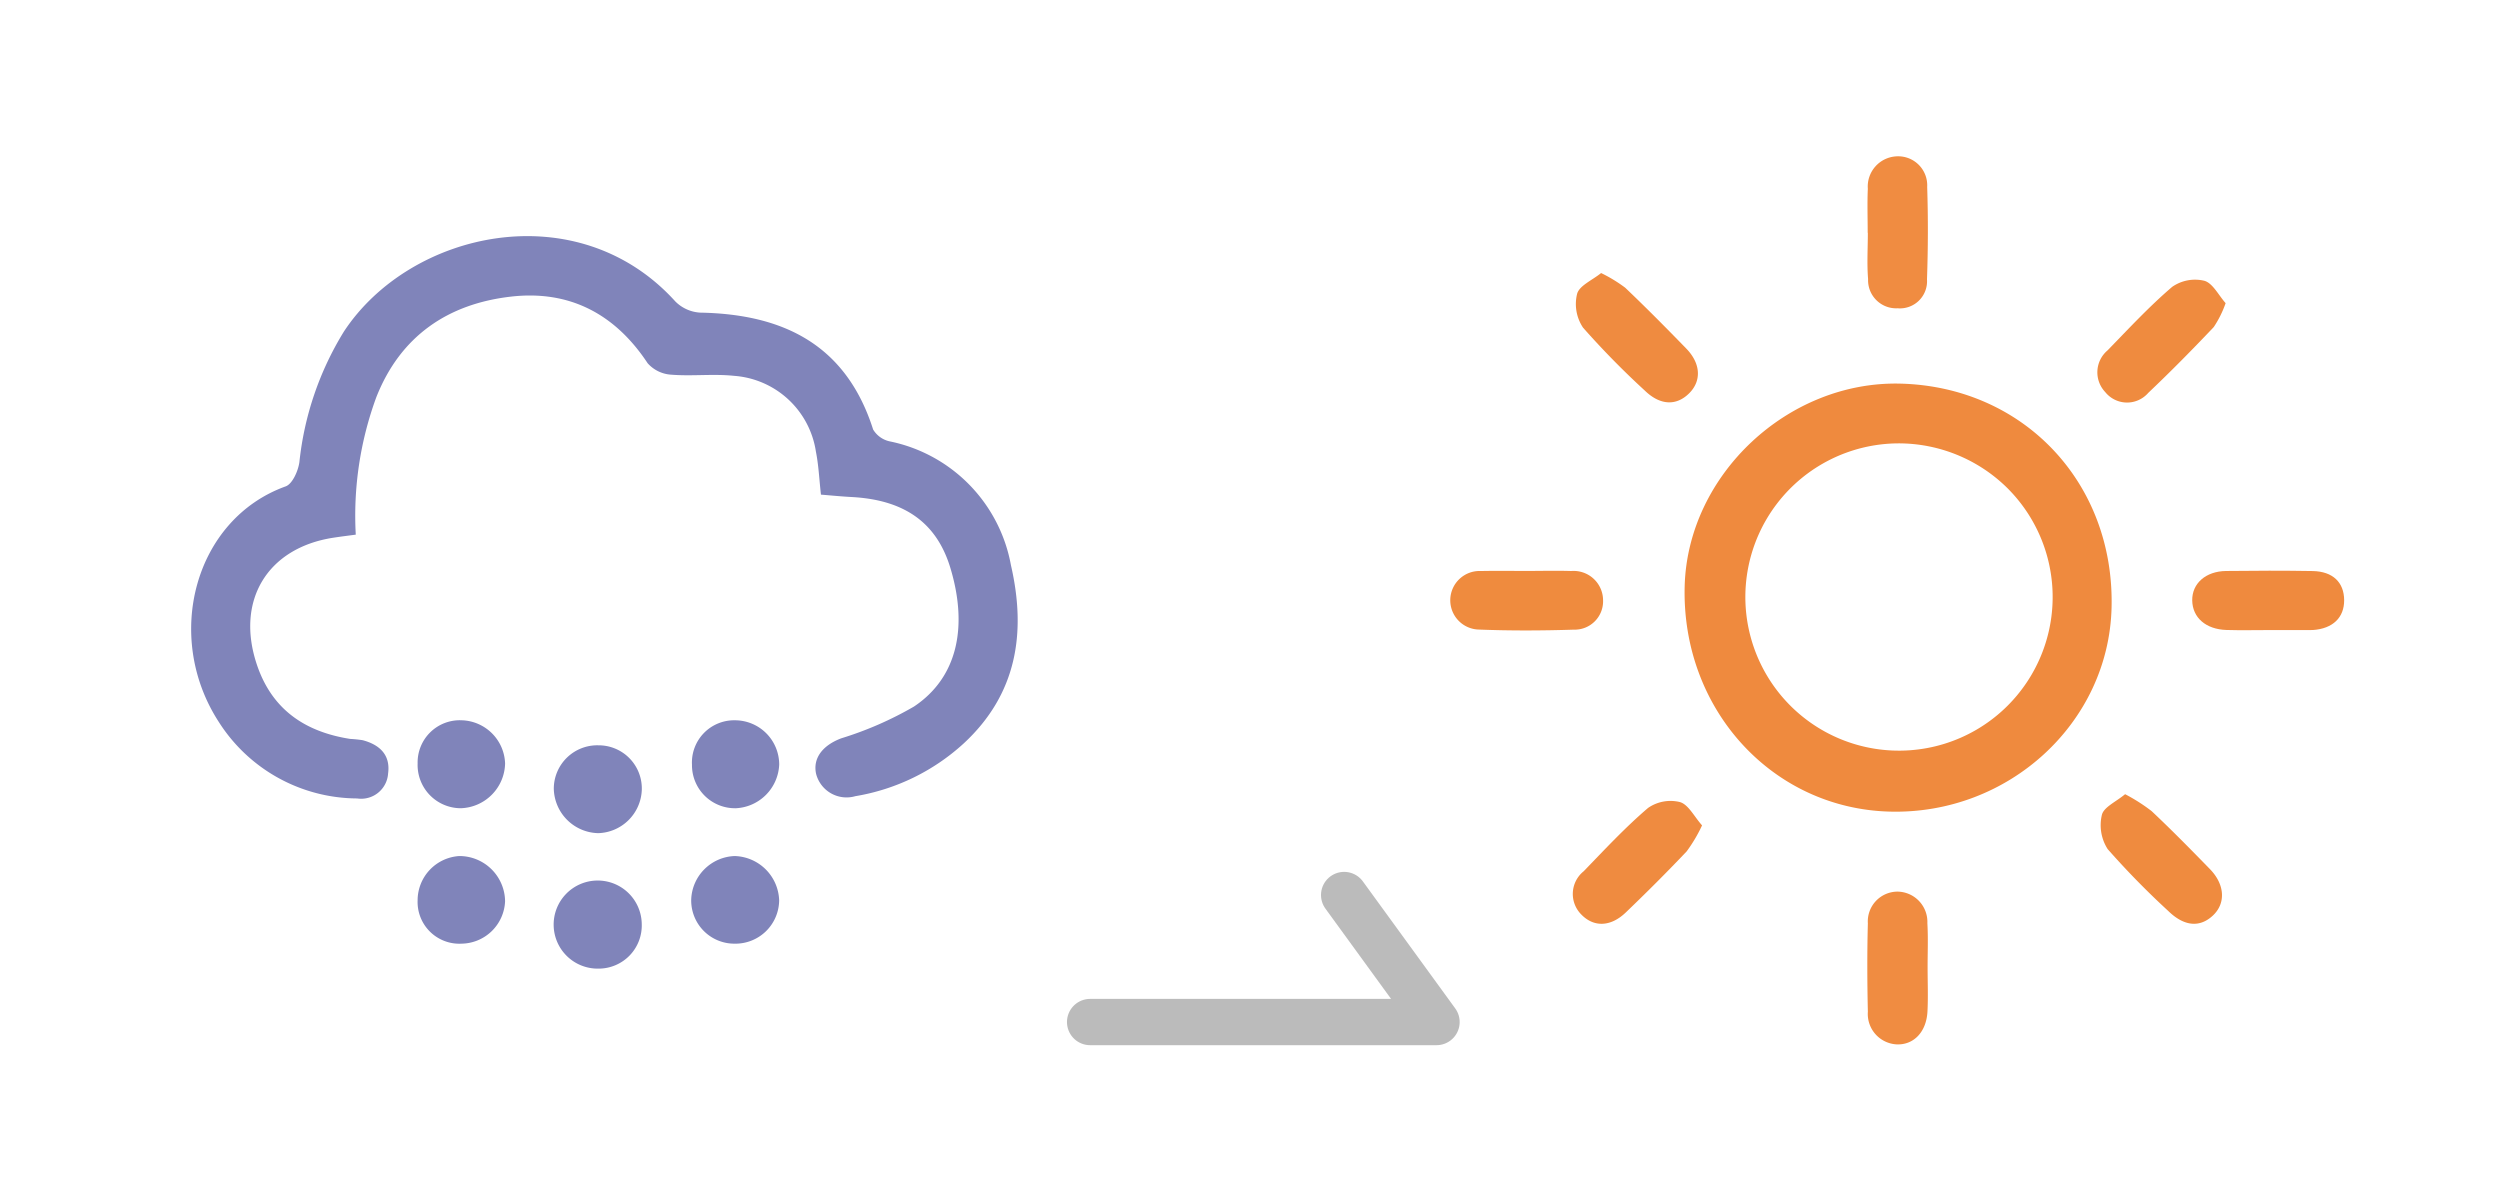 <svg xmlns="http://www.w3.org/2000/svg" width="216" height="104" viewBox="0 0 216 104">
  <g id="icon_day04_04" transform="translate(-2240.657 -455.23)">
    <path id="パス_10" data-name="パス 10" d="M2335.1,543.994h29.929l-7.981-10.974" transform="translate(-0.257 -0.46)" fill="none" stroke="#bbb" stroke-linecap="round" stroke-linejoin="round" stroke-width="4"/>
    <g id="グループ_51" data-name="グループ 51" transform="translate(2240.657 455.783)">
      <path id="パス_345" data-name="パス 345" d="M2240.657,455.783h104V559.23h-104Zm70.93,42.159c.908.073,1.8.162,2.705.213,4.554.256,7.313,2.241,8.481,6.116,1.546,5.128.557,9.432-3.154,11.889a30.284,30.284,0,0,1-6.268,2.724c-1.572.583-2.482,1.672-2.191,3.043a2.718,2.718,0,0,0,3.393,1.935,18.353,18.353,0,0,0,9.373-4.542c4.588-4.232,5.414-9.5,4.073-15.305a13.319,13.319,0,0,0-10.46-10.643,2.211,2.211,0,0,1-1.447-1.021c-2.333-7.286-7.747-9.918-14.94-10.046a3.3,3.3,0,0,1-2.147-.958c-8.46-9.3-22.914-6.08-28.643,2.591a26.591,26.591,0,0,0-3.842,11.219c-.106.754-.6,1.871-1.184,2.08-7.863,2.815-10.594,12.879-5.773,20.255a14.262,14.262,0,0,0,11.945,6.565,2.342,2.342,0,0,0,1.814-.489,2.316,2.316,0,0,0,.863-1.661c.216-1.591-.733-2.469-2.194-2.856a10.775,10.775,0,0,0-1.086-.111c-3.913-.61-6.772-2.539-8.066-6.408-1.833-5.482.912-10,6.6-10.881.642-.1,1.288-.177,1.952-.267a29.388,29.388,0,0,1,1.785-11.837c2.088-5.244,6.191-8.007,11.651-8.622,5.026-.566,8.964,1.486,11.781,5.725a2.962,2.962,0,0,0,2.031.986c1.8.145,3.639-.088,5.432.1a7.7,7.7,0,0,1,7.076,6.51C2311.383,495.413,2311.437,496.62,2311.587,497.942ZM2276.74,521.2a3.709,3.709,0,0,0,1.044,2.712,3.749,3.749,0,0,0,2.686,1.139,3.945,3.945,0,0,0,3.828-3.841,3.852,3.852,0,0,0-3.728-3.717,3.655,3.655,0,0,0-2.727,1.023A3.616,3.616,0,0,0,2276.74,521.2Zm23.7.1a3.691,3.691,0,0,0,1.1,2.685,3.731,3.731,0,0,0,2.712,1.067,3.931,3.931,0,0,0,3.72-3.751,3.815,3.815,0,0,0-3.811-3.807,3.659,3.659,0,0,0-2.693,1.1,3.619,3.619,0,0,0-1.03,2.707Zm-8.062-1.642a3.768,3.768,0,0,0-2.729,1.046,3.728,3.728,0,0,0-1.148,2.675,3.917,3.917,0,0,0,3.841,3.828,3.876,3.876,0,0,0,3.763-3.7,3.7,3.7,0,0,0-1.039-2.713,3.74,3.74,0,0,0-2.684-1.139Zm0,19.259a3.738,3.738,0,0,0,2.688-1.134,3.7,3.7,0,0,0,1.043-2.713,3.81,3.81,0,1,0-3.732,3.845Zm-11.85-2.157a3.814,3.814,0,0,0,3.77-3.645,3.941,3.941,0,0,0-3.957-3.886,3.828,3.828,0,0,0-3.6,3.806,3.579,3.579,0,0,0,1.069,2.692,3.619,3.619,0,0,0,2.718,1.032Zm23.579,0a3.792,3.792,0,0,0,2.716-1.055,3.751,3.751,0,0,0,1.154-2.663,3.947,3.947,0,0,0-3.844-3.813,3.89,3.89,0,0,0-3.753,3.7,3.7,3.7,0,0,0,1.047,2.7,3.741,3.741,0,0,0,2.679,1.131Z" transform="translate(-2240.657 -455.783)" fill="#fefefe" opacity="0"/>
      <path id="パス_346" data-name="パス 346" d="M2311.587,498.167c-.15-1.329-.2-2.542-.436-3.72a7.716,7.716,0,0,0-7.076-6.545c-1.793-.189-3.63.046-5.432-.1a2.956,2.956,0,0,1-2.031-.991c-2.817-4.262-6.755-6.325-11.781-5.756-5.46.618-9.563,3.4-11.651,8.668a29.686,29.686,0,0,0-1.785,11.9c-.664.09-1.31.168-1.952.268-5.692.883-8.437,5.428-6.6,10.939,1.294,3.889,4.153,5.829,8.066,6.442a10.748,10.748,0,0,1,1.086.112c1.461.389,2.41,1.268,2.194,2.871a2.333,2.333,0,0,1-2.677,2.161,14.244,14.244,0,0,1-11.945-6.6c-4.821-7.415-2.09-17.533,5.773-20.363.583-.21,1.078-1.333,1.184-2.091a26.828,26.828,0,0,1,3.842-11.279c5.729-8.718,20.183-11.955,28.643-2.605a3.29,3.29,0,0,0,2.147.963c7.193.132,12.607,2.778,14.94,10.1a2.212,2.212,0,0,0,1.447,1.026,13.357,13.357,0,0,1,10.46,10.7c1.341,5.834.515,11.132-4.073,15.387a18.313,18.313,0,0,1-9.373,4.566,2.716,2.716,0,0,1-3.393-1.945c-.291-1.378.619-2.473,2.191-3.059a30.215,30.215,0,0,0,6.268-2.739c3.711-2.47,4.7-6.8,3.154-11.952-1.168-3.9-3.927-5.892-8.481-6.149C2313.392,498.33,2312.5,498.24,2311.587,498.167Z" transform="translate(-2240.657 -455.983)" fill="#8084ba"/>
      <path id="パス_347" data-name="パス 347" d="M2276.74,521.545a3.645,3.645,0,0,1,3.829-3.726,3.862,3.862,0,0,1,3.728,3.737,3.956,3.956,0,0,1-3.828,3.861,3.739,3.739,0,0,1-3.729-3.872Z" transform="translate(-2240.657 -456.139)" fill="#8084ba"/>
      <path id="パス_348" data-name="パス 348" d="M2300.443,521.644a3.649,3.649,0,0,1,3.727-3.825,3.825,3.825,0,0,1,3.81,3.827,3.942,3.942,0,0,1-3.719,3.771,3.72,3.72,0,0,1-3.817-3.773Z" transform="translate(-2240.657 -456.139)" fill="#8084ba"/>
      <path id="パス_349" data-name="パス 349" d="M2292.381,519.993a3.731,3.731,0,0,1,3.727,3.871,3.886,3.886,0,0,1-3.762,3.719,3.928,3.928,0,0,1-3.841-3.849,3.757,3.757,0,0,1,3.877-3.741Z" transform="translate(-2240.657 -456.151)" fill="#8084ba"/>
      <path id="パス_350" data-name="パス 350" d="M2292.377,539.355a3.806,3.806,0,1,1,3.727-3.867,3.729,3.729,0,0,1-3.727,3.867Z" transform="translate(-2240.657 -456.219)" fill="#8084ba"/>
      <path id="パス_351" data-name="パス 351" d="M2280.527,537.186a3.608,3.608,0,0,1-3.788-3.745,3.839,3.839,0,0,1,3.6-3.826,3.951,3.951,0,0,1,3.957,3.907,3.823,3.823,0,0,1-3.769,3.664Z" transform="translate(-2240.657 -456.206)" fill="#8084ba"/>
      <path id="パス_352" data-name="パス 352" d="M2304.106,537.186a3.731,3.731,0,0,1-3.727-3.853,3.9,3.9,0,0,1,3.753-3.718,3.957,3.957,0,0,1,3.844,3.833,3.781,3.781,0,0,1-3.87,3.738Z" transform="translate(-2240.657 -456.206)" fill="#8084ba"/>
    </g>
    <g id="グループ_56" data-name="グループ 56" transform="translate(2352.657 455.23)">
      <path id="パス_380" data-name="パス 380" d="M2457.164,558.677h-104V455.23h104Zm-51.789-70.2c-9.712-.255-18.377,7.815-18.649,17.369-.3,10.552,7.51,19.126,17.683,19.41,10.293.288,18.956-7.628,19.2-17.542a18.357,18.357,0,0,0-18.234-19.237Zm2.333,50.44c0-1.266.055-2.534-.014-3.8a2.594,2.594,0,0,0-.714-1.9,2.624,2.624,0,0,0-1.866-.814,2.582,2.582,0,0,0-1.875.813,2.554,2.554,0,0,0-.688,1.915c-.073,2.529-.062,5.062,0,7.591a2.612,2.612,0,0,0,.653,1.927,2.64,2.64,0,0,0,1.841.882c1.466.057,2.564-1.064,2.656-2.826C2407.762,541.447,2407.709,540.18,2407.708,538.915Zm-5.175-63.672h.01c0,1.324-.086,2.656.022,3.971a2.408,2.408,0,0,0,.718,1.814,2.435,2.435,0,0,0,1.83.7,2.351,2.351,0,0,0,1.846-.661,2.324,2.324,0,0,0,.694-1.826c.1-2.645.1-5.3.017-7.944a2.489,2.489,0,0,0-.727-1.9,2.517,2.517,0,0,0-1.9-.733,2.619,2.619,0,0,0-1.843.866,2.591,2.591,0,0,0-.657,1.919C2402.488,472.707,2402.533,473.979,2402.533,475.243Zm-23.034,3.593c-.768.62-1.876,1.077-2.073,1.785a3.628,3.628,0,0,0,.512,2.908,72.346,72.346,0,0,0,5.339,5.411c1.33,1.282,2.734,1.328,3.843.218,1.064-1.063.992-2.546-.264-3.832-1.73-1.772-3.479-3.525-5.275-5.229a12.636,12.636,0,0,0-2.081-1.261Zm8.723,47.738c-.683-.761-1.178-1.79-1.912-2a3.421,3.421,0,0,0-2.755.505c-1.974,1.677-3.755,3.581-5.565,5.445a2.491,2.491,0,0,0-.214,3.7c1.077,1.117,2.536,1.094,3.857-.164,1.791-1.709,3.553-3.453,5.258-5.247A12.953,12.953,0,0,0,2388.222,526.574Zm45.236-45.148c-.617-.687-1.112-1.722-1.843-1.927a3.468,3.468,0,0,0-2.771.519c-1.982,1.684-3.765,3.6-5.59,5.464a2.459,2.459,0,0,0-.2,3.581,2.429,2.429,0,0,0,3.717.072c1.941-1.829,3.819-3.726,5.659-5.657a9,9,0,0,0,1.028-2.052Zm-8.685,42.466c-.782.653-1.846,1.11-2,1.78a3.794,3.794,0,0,0,.5,2.937,70.5,70.5,0,0,0,5.227,5.311c1.378,1.34,2.726,1.455,3.859.406s1.057-2.662-.247-3.994c-1.654-1.691-3.318-3.374-5.044-4.989a15.374,15.374,0,0,0-2.295-1.451Zm-51.662-19.319c-1.331,0-2.662-.021-3.992.006a2.517,2.517,0,1,0-.145,5.033c2.718.1,5.444.1,8.163.006a2.461,2.461,0,0,0,1.823-.722,2.435,2.435,0,0,0,.708-1.821,2.528,2.528,0,0,0-.828-1.843,2.555,2.555,0,0,0-1.92-.655c-1.269-.042-2.54-.008-3.81-.005Zm64.067,5.081h3.464c.121,0,.243,0,.364,0,1.71-.118,2.7-1.065,2.693-2.569-.01-1.529-.98-2.468-2.725-2.5-2.49-.043-4.982-.035-7.473-.005-1.769.021-2.951,1.077-2.929,2.529.022,1.474,1.172,2.487,2.961,2.54,1.214.038,2.43.008,3.645.008Z" transform="translate(-2353.164 -455.23)" fill="#fefefe" opacity="0"/>
      <path id="パス_381" data-name="パス 381" d="M2405.375,488.652c10.654.28,18.488,8.591,18.229,19.34-.239,9.967-8.9,17.926-19.2,17.636-10.173-.286-17.984-8.906-17.683-19.514C2387,496.509,2395.663,488.4,2405.375,488.652Zm-.207,5.161a13.275,13.275,0,1,0,9.438,3.869,13.361,13.361,0,0,0-9.438-3.869Z" transform="translate(-2353.164 -455.506)" fill="#ef8a3e"/>
      <path id="パス_382" data-name="パス 382" d="M2407.709,539.362c0,1.272.053,2.546-.012,3.815-.092,1.771-1.19,2.9-2.656,2.841a2.634,2.634,0,0,1-2.494-2.824c-.057-2.543-.068-5.09,0-7.632a2.575,2.575,0,0,1,2.562-2.743,2.618,2.618,0,0,1,2.58,2.727C2407.763,536.814,2407.708,538.089,2407.709,539.362Z" transform="translate(-2353.164 -455.783)" fill="#f08c41"/>
      <path id="パス_383" data-name="パス 383" d="M2402.533,475.35c0-1.271-.045-2.545.011-3.813a2.613,2.613,0,0,1,2.5-2.8,2.51,2.51,0,0,1,2.629,2.643c.085,2.66.078,5.327-.017,7.986a2.344,2.344,0,0,1-2.541,2.5,2.428,2.428,0,0,1-2.548-2.523c-.108-1.322-.022-2.661-.022-3.992Z" transform="translate(-2353.164 -455.23)" fill="#f08c41"/>
      <path id="パス_384" data-name="パス 384" d="M2379.5,478.962a12.624,12.624,0,0,1,2.082,1.268c1.8,1.713,3.545,3.476,5.275,5.257,1.256,1.292,1.328,2.783.264,3.852-1.109,1.116-2.513,1.07-3.843-.219a72.581,72.581,0,0,1-5.339-5.44,3.665,3.665,0,0,1-.512-2.923C2377.623,480.045,2378.731,479.585,2379.5,478.962Z" transform="translate(-2353.164 -455.371)" fill="#ef8b40"/>
      <path id="パス_385" data-name="パス 385" d="M2388.222,526.955a13.039,13.039,0,0,1-1.331,2.247c-1.705,1.8-3.467,3.557-5.258,5.275-1.321,1.268-2.78,1.288-3.857.165a2.513,2.513,0,0,1,.214-3.719c1.81-1.871,3.591-3.788,5.565-5.474a3.406,3.406,0,0,1,2.755-.508C2387.044,525.154,2387.539,526.19,2388.222,526.955Z" transform="translate(-2353.164 -455.642)" fill="#ef8b40"/>
      <path id="パス_386" data-name="パス 386" d="M2433.458,481.566a9.061,9.061,0,0,1-1.027,2.067c-1.84,1.941-3.718,3.848-5.659,5.687a2.421,2.421,0,0,1-3.717-.072,2.481,2.481,0,0,1,.2-3.6c1.825-1.872,3.608-3.8,5.59-5.493a3.453,3.453,0,0,1,2.771-.522C2432.346,479.835,2432.841,480.875,2433.458,481.566Z" transform="translate(-2353.164 -455.374)" fill="#ef8b3f"/>
      <path id="パス_387" data-name="パス 387" d="M2424.773,524.259a15.366,15.366,0,0,1,2.288,1.459c1.726,1.624,3.39,3.317,5.044,5.016,1.3,1.339,1.378,2.962.247,4.015s-2.481.939-3.859-.408a70.7,70.7,0,0,1-5.227-5.339,3.831,3.831,0,0,1-.5-2.953C2422.927,525.375,2423.991,524.915,2424.773,524.259Z" transform="translate(-2353.164 -455.641)" fill="#ef8b3f"/>
      <path id="パス_388" data-name="パス 388" d="M2373.111,504.836c1.27,0,2.541-.035,3.81.006a2.546,2.546,0,0,1,2.748,2.511,2.454,2.454,0,0,1-2.532,2.556c-2.719.088-5.445.1-8.163-.007a2.531,2.531,0,1,1,.145-5.059C2370.449,504.816,2371.78,504.837,2373.111,504.836Z" transform="translate(-2353.164 -455.507)" fill="#ef8b3e"/>
      <path id="パス_389" data-name="パス 389" d="M2437.178,509.945c-1.215,0-2.431.03-3.645-.008-1.789-.055-2.939-1.072-2.961-2.554-.022-1.46,1.16-2.522,2.929-2.543,2.491-.03,4.983-.038,7.473.005,1.745.031,2.715.975,2.725,2.512.009,1.512-.983,2.464-2.693,2.583-.121.008-.243.005-.364.005Q2438.91,509.947,2437.178,509.945Z" transform="translate(-2353.164 -455.507)" fill="#ef8a3e"/>
      <path id="パス_390" data-name="パス 390" d="M2405.168,493.813a13.277,13.277,0,1,1-9.44,3.866,13.361,13.361,0,0,1,9.44-3.866Z" transform="translate(-2353.164 -455.506)" fill="#fefdfd" opacity="0"/>
    </g>
  </g>
</svg>
